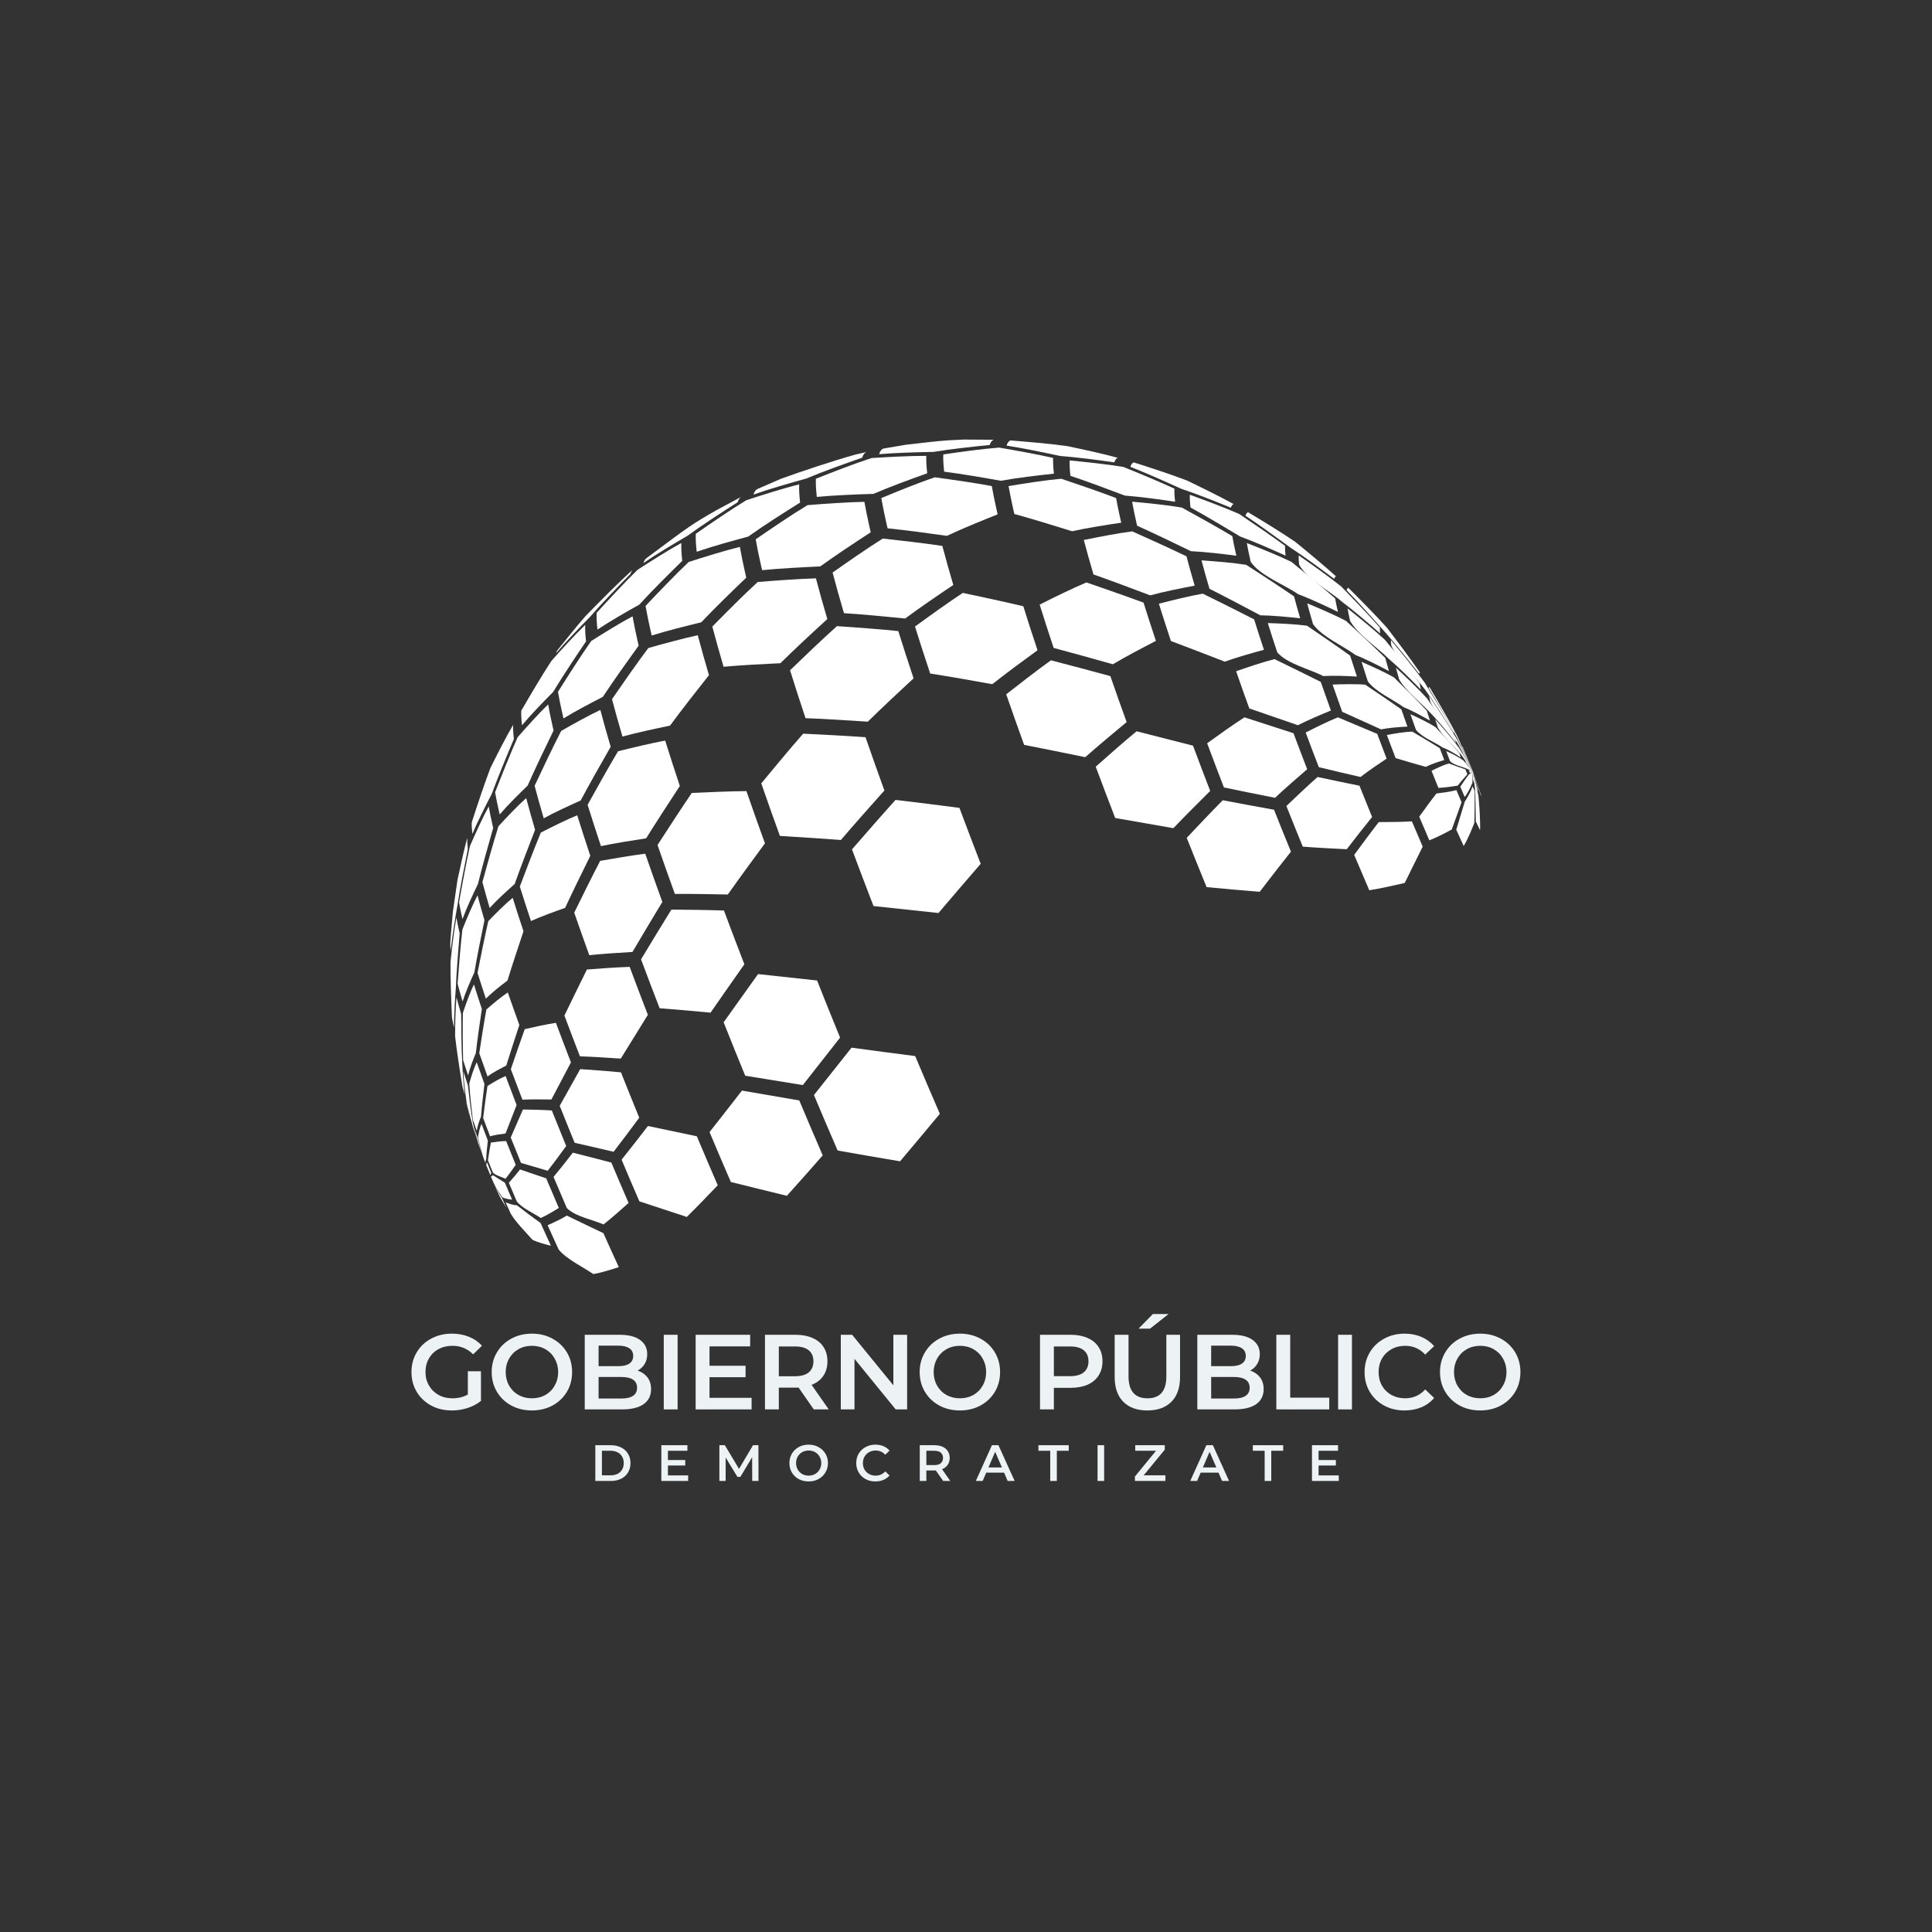 <?xml version="1.0" encoding="UTF-8" standalone="no"?><svg xmlns="http://www.w3.org/2000/svg" xmlns:xlink="http://www.w3.org/1999/xlink" fill="#000000" height="375" version="1" viewBox="0 0 375 375" width="375"><rect x="0" y="0" width="375" height="375" fill="#333333" stroke="none"/><defs><clipPath id="a"><path d="M 195 85.32 L 217 85.32 L 217 90 L 195 90 Z M 195 85.32"/></clipPath><clipPath id="b"><path d="M 170 85.32 L 193 85.32 L 193 89 L 170 89 Z M 170 85.32"/></clipPath><clipPath id="c"><path d="M 87.363 162 L 91 162 L 91 185 L 87.363 185 Z M 87.363 162"/></clipPath><clipPath id="d"><path d="M 87.363 178 L 90 178 L 90 200 L 87.363 200 Z M 87.363 178"/></clipPath><clipPath id="e"><path d="M 106 235 L 121 235 L 121 247.32 L 106 247.32 Z M 106 235"/></clipPath><clipPath id="f"><path d="M 285 149 L 287.613 149 L 287.613 162 L 285 162 Z M 285 149"/></clipPath><clipPath id="g"><path d="M 285 149 L 287.613 149 L 287.613 155 L 285 155 Z M 285 149"/></clipPath></defs><path d="M 146.246 96 C 146.422 95.434 146.68 95.074 147.02 94.914 L 151.582 92.93 C 155.863 91.387 161.633 89.469 166.016 88.238 L 168.172 87.742 C 167.809 87.883 167.531 88.246 167.352 88.836 C 164.066 89.973 159.695 91.535 156.492 92.887 C 153.395 93.742 149.273 94.918 146.246 96" fill="#ffffff"/><path d="M 124.887 109.289 C 125.016 108.867 125.195 108.566 125.422 108.379 L 125.5 108.32 C 134.121 101.891 134.285 101.766 139.133 98.988 L 143.918 96.418 C 143.59 96.582 143.344 96.938 143.176 97.484 C 140.207 99.371 136.27 101.922 133.434 104 C 130.828 105.52 127.367 107.578 124.887 109.289" fill="#ffffff"/><path d="M 283.801 144.844 L 283.891 144.902 L 285.887 149.711 L 283.801 144.844" fill="#ffffff"/><path d="M 277.309 133.543 C 277.34 133.438 277.391 133.371 277.457 133.348 C 279.152 136.211 281.391 140.051 282.914 143.008 L 285.887 149.711 L 282.797 143.168 C 281.199 140.254 279.043 136.379 277.309 133.543" fill="#ffffff"/><path d="M 261.375 114.547 C 261.453 114.305 261.566 114.152 261.715 114.094 C 264.023 116.387 267.078 119.469 269.25 121.891 C 271.203 124.453 273.789 127.887 275.617 130.543 C 275.539 130.574 275.48 130.648 275.441 130.773 C 273.484 128.273 270.848 124.953 268.734 122.582 C 266.566 120.137 263.652 116.891 261.375 114.547" fill="#ffffff"/><path d="M 241.742 100.098 C 241.855 99.734 242.023 99.508 242.25 99.422 C 245.031 101.09 248.73 103.344 251.41 105.172 C 253.82 107.137 257.02 109.785 259.324 111.875 C 259.164 111.938 259.039 112.098 258.961 112.355 C 256.477 110.496 253.141 108.035 250.539 106.34 C 247.93 104.426 244.438 101.891 241.742 100.098" fill="#ffffff"/><path d="M 219.406 90.609 C 219.551 90.145 219.766 89.855 220.055 89.746 C 223.176 90.738 227.332 92.09 230.391 93.27 C 233.133 94.586 236.777 96.367 239.438 97.84 C 239.207 97.93 239.027 98.164 238.91 98.543 C 236.027 97.367 232.172 95.828 229.215 94.848 C 226.297 93.523 222.391 91.777 219.406 90.609" fill="#ffffff"/><g clip-path="url(#a)"><path d="M 195.371 86.488 C 195.535 85.949 195.789 85.617 196.121 85.488 C 199.359 85.746 203.68 86.105 206.891 86.555 L 207.336 86.629 C 210.234 87.234 214.102 88.07 216.957 88.859 C 216.66 88.973 216.441 89.266 216.293 89.742 C 213.145 89.297 208.938 88.734 205.762 88.504 C 202.66 87.836 198.508 86.973 195.371 86.488" fill="#ffffff"/></g><g clip-path="url(#b)"><path d="M 170.633 88.156 C 170.816 87.57 171.09 87.211 171.449 87.07 L 175.711 86.34 C 178.191 86.078 181.492 85.633 183.98 85.469 L 187.031 85.32 L 192.867 85.355 C 192.531 85.484 192.273 85.82 192.105 86.371 C 188.824 86.695 184.441 87.168 181.188 87.715 C 178.02 87.773 173.793 87.883 170.633 88.156" fill="#ffffff"/></g><path d="M 107.926 126.793 C 108.008 126.539 108.105 126.328 108.223 126.168 C 109.871 124.16 112.008 121.43 113.738 119.488 C 116.418 116.734 120.031 113.098 122.875 110.516 C 122.664 110.699 122.496 110.992 122.375 111.391 C 119.965 113.84 116.781 117.133 114.527 119.723 C 112.492 121.793 109.801 124.582 107.926 126.793" fill="#ffffff"/><path d="M 283.703 145.168 C 283.695 145.098 283.691 145.035 283.695 144.988 L 285.887 149.711 L 283.703 145.168" fill="#ffffff"/><path d="M 270.039 125.277 C 269.992 124.863 269.977 124.52 269.988 124.242 C 272.004 126.672 274.672 129.941 276.531 132.496 C 278.266 135.32 280.555 139.102 282.156 142 C 282.152 142.082 282.156 142.184 282.168 142.301 C 280.559 139.727 278.387 136.305 276.602 133.848 C 274.672 131.246 271.289 128.262 270.039 125.277" fill="#ffffff"/><path d="M 252.16 109.598 C 252.078 108.875 252.051 108.273 252.07 107.793 C 254.594 109.551 257.945 111.926 260.348 113.852 C 262.629 116.199 265.652 119.355 267.828 121.805 C 267.816 122.109 267.836 122.488 267.887 122.945 C 265.719 121.051 262.805 118.543 260.5 116.82 C 258.027 114.617 253.742 112.504 252.16 109.598" fill="#ffffff"/><path d="M 231.07 98.496 C 230.957 97.512 230.918 96.691 230.945 96.035 C 233.84 97.082 237.695 98.516 240.516 99.758 C 243.219 101.574 246.812 104.016 249.43 105.949 C 249.406 106.461 249.438 107.09 249.523 107.852 C 246.922 106.668 243.43 105.121 240.742 104.148 C 237.867 102.414 234.016 100.117 231.07 98.496" fill="#ffffff"/><path d="M 207.77 92.359 C 207.633 91.164 207.586 90.168 207.617 89.371 C 210.754 89.676 214.934 90.113 218.043 90.633 C 221.039 91.844 225.023 93.488 227.953 94.848 C 227.926 95.527 227.969 96.375 228.082 97.391 C 225.168 96.953 221.27 96.406 218.332 96.195 C 215.18 94.996 210.969 93.418 207.77 92.359" fill="#ffffff"/><path d="M 183.262 91.551 C 183.109 90.211 183.051 89.098 183.09 88.199 C 186.332 87.727 190.66 87.129 193.93 86.879 C 197.086 87.418 201.289 88.172 204.41 88.891 C 204.375 89.707 204.426 90.719 204.566 91.938 C 201.465 92.27 197.328 92.754 194.262 93.316 C 190.969 92.727 186.578 91.965 183.262 91.551" fill="#ffffff"/><path d="M 158.543 96.449 C 158.383 95.039 158.324 93.867 158.359 92.926 C 161.574 91.645 165.879 89.969 169.176 88.906 C 172.355 88.707 176.605 88.473 179.797 88.48 C 179.758 89.383 179.816 90.512 179.969 91.863 C 176.809 92.988 172.609 94.527 169.535 95.859 C 166.23 95.961 161.828 96.133 158.543 96.449" fill="#ffffff"/><path d="M 135.23 107.094 C 135.07 105.699 135.012 104.539 135.055 103.605 C 137.949 101.586 141.84 98.918 144.863 97.09 C 147.914 96.09 152 94.789 155.121 94.016 C 155.078 94.961 155.137 96.137 155.297 97.547 C 152.234 99.461 148.164 102.047 145.227 104.152 C 142.207 104.961 138.184 106.07 135.23 107.094" fill="#ffffff"/><path d="M 115.969 122.199 C 115.82 120.902 115.77 119.824 115.805 118.957 C 118.129 116.406 121.258 113.02 123.734 110.613 C 126.246 108.98 129.617 106.832 132.246 105.398 C 132.211 106.324 132.266 107.477 132.422 108.863 C 129.871 111.363 126.488 114.719 124.082 117.359 C 121.605 118.742 118.324 120.621 115.969 122.199" fill="#ffffff"/><path d="M 101.316 140.773 C 101.188 139.645 101.145 138.707 101.176 137.953 C 102.875 135.016 105.172 131.109 107.039 128.27 C 108.945 126.125 111.52 123.285 113.59 121.293 C 113.555 122.145 113.605 123.211 113.75 124.488 C 111.777 127.402 109.172 131.309 107.352 134.32 C 105.484 136.199 103.016 138.738 101.316 140.773" fill="#ffffff"/><path d="M 91.684 161.859 C 91.582 160.961 91.547 160.215 91.57 159.617 C 92.598 156.434 93.992 152.195 95.188 149.074 C 96.449 146.527 98.16 143.145 99.602 140.695 C 99.57 141.43 99.617 142.348 99.742 143.445 C 98.398 146.621 96.637 150.867 95.445 154.102 C 94.25 156.395 92.688 159.477 91.684 161.859" fill="#ffffff"/><g clip-path="url(#c)"><path d="M 87.48 184.516 C 87.414 183.898 87.387 183.387 87.402 182.977 L 87.469 181.898 L 87.902 176.996 L 88.797 170.797 C 89.332 168.344 90.023 165.059 90.695 162.641 C 90.672 163.215 90.711 163.934 90.805 164.797 C 90.145 168.078 89.285 172.461 88.777 175.77 C 88.32 178.383 87.746 181.875 87.48 184.516" fill="#ffffff"/></g><path d="M 277.605 136.148 C 277.594 136.094 277.582 136.039 277.566 135.988 C 277.492 135.656 277.434 135.355 277.383 135.086 C 279.074 137.578 281.301 140.93 282.816 143.531 L 285.887 149.711 L 282.992 144.383 C 281.418 141.887 278.805 138.848 277.605 136.148" fill="#ffffff"/><path d="M 262.059 120.535 C 262.031 120.41 262.004 120.285 261.973 120.16 C 261.801 119.398 261.66 118.707 261.555 118.09 C 263.781 119.859 266.727 122.254 268.812 124.188 C 270.867 126.68 273.586 130.02 275.535 132.598 C 275.59 132.914 275.66 133.266 275.75 133.656 C 275.762 133.723 275.777 133.785 275.793 133.852 C 273.984 132.008 271.547 129.57 269.582 127.895 C 267.352 125.66 263.637 123.266 262.059 120.535" fill="#ffffff"/><path d="M 242.766 109.062 C 242.723 108.875 242.68 108.688 242.637 108.5 C 242.379 107.359 242.168 106.328 242.008 105.406 C 244.637 106.426 248.133 107.832 250.672 109.062 C 253.242 111.152 256.66 113.961 259.148 116.152 C 259.266 116.812 259.418 117.551 259.602 118.367 C 259.633 118.496 259.66 118.633 259.691 118.766 C 257.414 117.664 254.352 116.223 251.973 115.336 C 249.23 113.426 244.684 111.801 242.766 109.062" fill="#ffffff"/><path d="M 220.711 102.039 C 220.656 101.797 220.602 101.559 220.547 101.324 C 220.219 99.867 219.949 98.551 219.742 97.375 C 222.645 97.637 226.52 98.023 229.395 98.52 C 232.355 100.141 236.289 102.328 239.188 104.062 C 239.355 105.023 239.574 106.098 239.844 107.285 C 239.887 107.477 239.93 107.672 239.977 107.867 C 237.34 107.523 233.812 107.098 231.152 106.984 C 228.035 105.465 223.871 103.461 220.711 102.039" fill="#ffffff"/><path d="M 196.887 99.766 C 196.82 99.484 196.758 99.211 196.695 98.934 C 196.312 97.242 196.004 95.715 195.762 94.348 C 198.816 93.84 202.895 93.199 205.977 92.922 C 209.191 94 213.473 95.461 216.637 96.676 C 216.852 97.883 217.125 99.23 217.461 100.723 C 217.516 100.965 217.574 101.211 217.633 101.457 C 214.758 101.879 210.93 102.477 208.094 103.113 C 204.746 102.07 200.273 100.691 196.887 99.766" fill="#ffffff"/><path d="M 172.281 102.547 C 172.207 102.246 172.141 101.945 172.07 101.648 C 171.656 99.812 171.32 98.156 171.059 96.676 C 174.141 95.395 178.266 93.715 181.43 92.645 C 184.758 93.094 189.199 93.723 192.504 94.344 C 192.746 95.73 193.062 97.277 193.453 98.996 C 193.516 99.273 193.578 99.555 193.645 99.836 C 190.66 101.023 186.691 102.637 183.789 104.008 C 180.344 103.52 175.742 102.887 172.281 102.547" fill="#ffffff"/><path d="M 147.922 110.668 C 147.852 110.359 147.781 110.051 147.711 109.746 C 147.289 107.879 146.945 106.191 146.68 104.68 C 149.656 102.625 153.645 99.914 156.742 98.047 C 160.047 97.781 164.465 97.461 167.777 97.406 C 168.039 98.895 168.379 100.562 168.797 102.406 C 168.863 102.707 168.934 103.008 169.008 103.316 C 166.031 105.246 162.082 107.855 159.215 109.941 C 155.824 110.098 151.301 110.332 147.922 110.668" fill="#ffffff"/><path d="M 126.492 123.352 C 126.422 123.055 126.355 122.762 126.289 122.473 C 125.883 120.68 125.555 119.059 125.301 117.613 C 127.762 115.004 131.07 111.543 133.68 109.078 C 136.633 108.125 140.59 106.891 143.605 106.148 C 143.871 107.656 144.215 109.34 144.637 111.207 C 144.703 111.508 144.773 111.812 144.848 112.121 C 142.18 114.676 138.645 118.105 136.109 120.789 C 133.207 121.492 129.34 122.457 126.492 123.352" fill="#ffffff"/><path d="M 109.371 139.449 C 109.309 139.184 109.25 138.918 109.191 138.656 C 108.824 137.047 108.531 135.59 108.301 134.285 C 110.184 131.293 112.723 127.316 114.754 124.422 C 117.121 122.914 120.305 120.938 122.781 119.629 C 123.035 121.062 123.359 122.664 123.762 124.438 C 123.824 124.727 123.895 125.016 123.965 125.309 C 121.832 128.266 119.012 132.219 117.008 135.262 C 114.684 136.453 111.59 138.07 109.371 139.449" fill="#ffffff"/><path d="M 96.992 158.09 C 96.938 157.867 96.887 157.645 96.84 157.426 C 96.535 156.082 96.285 154.867 96.098 153.777 C 97.355 150.555 99.059 146.266 100.469 143.105 C 102.188 141.141 104.512 138.539 106.395 136.73 C 106.621 138.008 106.91 139.438 107.27 141.02 C 107.328 141.277 107.387 141.535 107.445 141.797 C 105.895 144.98 103.844 149.238 102.418 152.48 C 100.73 154.105 98.508 156.305 96.992 158.09" fill="#ffffff"/><path d="M 89.77 178.387 C 89.73 178.219 89.691 178.055 89.656 177.891 C 89.43 176.887 89.242 175.977 89.102 175.164 C 89.684 171.863 90.488 167.461 91.227 164.191 C 92.25 161.859 93.641 158.762 94.859 156.527 C 95.043 157.582 95.285 158.762 95.578 160.066 C 95.625 160.277 95.676 160.488 95.727 160.707 C 94.793 163.957 93.57 168.301 92.766 171.59 C 91.797 173.594 90.531 176.293 89.77 178.387" fill="#ffffff"/><g clip-path="url(#d)"><path d="M 88.129 199.461 C 88.105 199.363 88.082 199.262 88.059 199.164 C 87.922 198.559 87.812 198.012 87.727 197.523 C 87.582 194.293 87.422 189.977 87.445 186.738 C 87.719 184.137 88.113 180.668 88.586 178.098 C 88.723 178.867 88.895 179.73 89.113 180.688 C 89.148 180.84 89.184 180.996 89.223 181.156 C 88.949 184.328 88.609 188.559 88.48 191.738 C 88.305 194.051 88.105 197.141 88.129 199.461" fill="#ffffff"/></g><path d="M 283.977 146.332 C 283.934 146.191 283.895 146.055 283.863 145.926 L 285.887 149.711 L 283.977 146.332" fill="#ffffff"/><path d="M 271.59 131.906 C 271.348 131.09 271.129 130.316 270.938 129.59 C 272.801 131.312 275.254 133.648 276.953 135.527 C 278.633 137.906 280.863 141.094 282.43 143.547 C 282.484 143.758 282.547 143.98 282.617 144.215 C 281.23 142.465 279.355 140.141 277.797 138.539 C 275.961 136.523 272.969 134.254 271.59 131.906" fill="#ffffff"/><path d="M 254.863 121.152 C 254.441 119.73 254.066 118.383 253.73 117.113 C 256.027 118.062 259.078 119.363 261.273 120.523 C 263.582 122.652 266.648 125.5 268.879 127.707 C 269.094 128.508 269.332 129.363 269.598 130.262 C 267.695 129.254 265.133 127.934 263.125 127.148 C 260.664 125.328 256.648 123.641 254.863 121.152" fill="#ffffff"/><path d="M 234.758 114.281 C 234.184 112.34 233.668 110.496 233.211 108.766 C 235.82 108.945 239.305 109.219 241.887 109.633 C 244.691 111.441 248.426 113.871 251.176 115.762 C 251.527 117.098 251.926 118.516 252.367 120.012 C 250.051 119.758 246.957 119.453 244.629 119.43 C 241.68 117.863 237.742 115.785 234.758 114.281" fill="#ffffff"/><path d="M 212.242 111.496 C 211.547 109.145 210.922 106.906 210.367 104.809 C 213.176 104.234 216.934 103.5 219.777 103.141 C 222.949 104.562 227.168 106.469 230.297 107.984 C 230.766 109.77 231.297 111.668 231.887 113.672 C 229.281 114.164 225.812 114.859 223.254 115.559 C 219.961 114.312 215.562 112.664 212.242 111.496" fill="#ffffff"/><path d="M 163.812 119.016 C 162.996 116.238 162.258 113.602 161.605 111.129 C 164.488 109.098 168.355 106.41 171.344 104.535 C 174.82 104.914 179.453 105.441 182.91 105.965 C 183.539 108.34 184.246 110.871 185.035 113.539 C 182.195 115.445 178.426 118.016 175.688 120.055 C 172.129 119.695 167.383 119.234 163.812 119.016" fill="#ffffff"/><path d="M 140.445 129.414 C 139.637 126.664 138.906 124.059 138.262 121.613 C 140.855 118.973 144.34 115.473 147.066 112.969 C 150.453 112.691 154.973 112.355 158.371 112.258 C 159.023 114.738 159.762 117.379 160.582 120.16 C 157.812 122.688 154.137 126.082 151.477 128.73 C 148.164 128.887 143.746 129.113 140.445 129.414" fill="#ffffff"/><path d="M 120.82 142.961 C 120.066 140.406 119.387 137.98 118.789 135.707 C 120.859 132.699 123.645 128.699 125.84 125.781 C 128.699 124.973 132.527 123.926 135.438 123.297 C 136.078 125.727 136.805 128.316 137.609 131.047 C 135.305 133.957 132.246 137.852 130.051 140.844 C 127.27 141.418 123.562 142.215 120.82 142.961" fill="#ffffff"/><path d="M 105.535 158.832 C 104.883 156.609 104.289 154.5 103.77 152.52 C 105.273 149.305 107.301 145.027 108.926 141.871 C 111.172 140.586 114.188 138.898 116.527 137.801 C 117.121 140.043 117.789 142.434 118.531 144.953 C 116.75 148.059 114.387 152.215 112.707 155.379 C 110.523 156.348 107.625 157.676 105.535 158.832" fill="#ffffff"/><path d="M 95.043 176.234 C 94.523 174.465 94.051 172.789 93.637 171.211 C 94.527 167.949 95.738 163.602 96.754 160.371 C 98.309 158.68 100.418 156.441 102.133 154.91 C 102.645 156.84 103.219 158.898 103.859 161.066 C 102.637 164.211 101.02 168.41 99.895 171.59 C 98.387 172.926 96.391 174.734 95.043 176.234" fill="#ffffff"/><path d="M 89.789 194.395 C 89.43 193.18 89.109 192.027 88.824 190.945 C 89.055 187.785 89.383 183.566 89.75 180.422 C 90.555 178.398 91.668 175.711 92.684 173.789 C 93.082 175.305 93.535 176.918 94.035 178.617 C 93.41 181.645 92.59 185.684 92.074 188.734 C 91.312 190.398 90.336 192.648 89.789 194.395" fill="#ffffff"/><path d="M 90.223 212.535 C 90.051 211.949 89.898 211.398 89.762 210.879 C 89.277 207.969 88.66 204.078 88.336 201.145 C 88.348 198.879 88.391 195.852 88.605 193.598 C 88.875 194.609 89.176 195.688 89.512 196.82 C 89.523 199.59 89.559 203.285 89.711 206.055 C 89.793 208.004 89.945 210.605 90.223 212.535" fill="#ffffff"/><path d="M 90.996 215.992 L 90.551 214.336 L 90.34 213.492 C 90.457 213.934 90.586 214.402 90.734 214.898 L 91.547 217.902 C 91.379 217.328 91.152 216.566 90.996 215.992" fill="#ffffff"/><path d="M 279.102 141.258 C 278.914 140.684 278.734 140.133 278.57 139.605 C 280.027 141.23 281.941 143.438 283.223 145.207 L 285.887 149.711 L 283.648 146.527 C 282.316 144.922 280.164 143.055 279.102 141.258" fill="#ffffff"/><path d="M 265.5 132.262 C 265.062 130.949 264.656 129.684 264.273 128.465 C 266.203 129.301 268.77 130.453 270.59 131.504 C 272.516 133.406 275.078 135.953 276.93 137.926 C 277.125 138.551 277.336 139.199 277.559 139.875 C 276.07 139.02 274.055 137.906 272.457 137.277 C 270.383 135.754 267.039 134.324 265.5 132.262" fill="#ffffff"/><path d="M 247.918 126.621 C 247.262 124.656 246.648 122.758 246.082 120.938 C 248.367 121.008 251.418 121.141 253.684 121.449 C 256.211 123.168 259.578 125.473 262.062 127.258 C 262.469 128.555 262.906 129.914 263.375 131.316 C 261.418 131.207 258.797 131.102 256.844 131.227 C 254.172 129.832 249.887 128.898 247.918 126.621" fill="#ffffff"/><path d="M 227.277 124.422 C 226.445 121.918 225.664 119.5 224.938 117.18 C 227.477 116.523 230.875 115.676 233.457 115.23 C 236.457 116.707 240.453 118.684 243.426 120.219 C 244.016 122.109 244.652 124.086 245.332 126.125 C 243.027 126.746 239.961 127.617 237.719 128.426 C 234.594 127.211 230.422 125.598 227.277 124.422" fill="#ffffff"/><path d="M 204.512 125.762 C 203.547 122.855 202.637 120.047 201.797 117.352 C 204.488 116 208.098 114.223 210.871 113.047 C 214.207 114.195 218.652 115.746 221.961 116.973 C 222.703 119.352 223.508 121.828 224.359 124.395 C 221.824 125.703 218.457 127.477 216 128.934 C 212.562 127.961 207.969 126.676 204.512 125.762" fill="#ffffff"/><path d="M 180.547 130.73 C 179.496 127.578 178.512 124.531 177.602 121.609 C 180.352 119.605 184.039 116.949 186.883 115.082 C 190.414 115.828 195.117 116.836 198.625 117.676 C 199.48 120.41 200.398 123.262 201.383 126.211 C 198.719 128.148 195.184 130.75 192.605 132.801 C 188.992 132.148 184.172 131.297 180.547 130.73" fill="#ffffff"/><path d="M 156.352 139.395 C 155.281 136.18 154.277 133.074 153.348 130.098 C 156.043 127.492 159.652 124.031 162.453 121.531 C 166.027 121.773 170.793 122.117 174.359 122.492 C 175.277 125.43 176.27 128.496 177.324 131.668 C 174.629 134.16 171.055 137.5 168.441 140.078 C 164.816 139.836 159.98 139.527 156.352 139.395" fill="#ffffff"/><path d="M 116.645 164.234 C 115.719 161.461 114.855 158.781 114.055 156.215 C 115.789 153.078 118.125 148.902 119.961 145.82 C 122.691 145.141 126.344 144.262 129.109 143.746 C 129.992 146.57 130.941 149.516 131.957 152.562 C 129.969 155.594 127.328 159.641 125.414 162.719 C 122.773 163.121 119.254 163.68 116.645 164.234" fill="#ffffff"/><path d="M 103.059 178.773 C 102.289 176.461 101.566 174.223 100.895 172.078 C 102.082 168.926 103.684 164.727 104.969 161.609 C 107.059 160.535 109.863 159.137 112.039 158.242 C 112.824 160.762 113.672 163.391 114.578 166.109 C 113.086 169.129 111.105 173.164 109.688 176.219 C 107.676 176.926 105 177.891 103.059 178.773" fill="#ffffff"/><path d="M 94.301 193.836 C 93.727 192.105 93.188 190.438 92.688 188.836 C 93.277 185.816 94.086 181.793 94.777 178.793 C 96.141 177.379 97.992 175.516 99.512 174.266 C 100.16 176.344 100.859 178.512 101.609 180.754 C 100.652 183.617 99.383 187.438 98.5 190.324 C 97.191 191.316 95.457 192.672 94.301 193.836" fill="#ffffff"/><path d="M 90.855 208.758 C 90.512 207.719 90.184 206.711 89.887 205.75 C 89.824 203.008 89.773 199.352 89.844 196.609 C 90.414 194.926 91.203 192.68 91.992 191.086 C 92.469 192.609 92.98 194.195 93.527 195.836 C 93.148 198.402 92.645 201.824 92.359 204.402 C 91.828 205.68 91.16 207.41 90.855 208.758" fill="#ffffff"/><path d="M 92.605 221.25 C 92.398 220.625 92.129 219.789 91.926 219.16 L 91.766 218.633 L 90.617 214.285 C 90.348 212.398 90.008 209.875 89.945 207.969 C 90.219 208.84 90.512 209.75 90.824 210.691 C 91.059 212.84 91.383 215.703 91.762 217.828 C 92.008 218.855 92.273 220.246 92.605 221.25" fill="#ffffff"/><path d="M 284.547 148.051 C 284.48 147.867 284.418 147.691 284.359 147.516 L 285.887 149.711 L 284.547 148.051" fill="#ffffff"/><path d="M 274.836 141.66 C 274.461 140.629 274.105 139.617 273.762 138.629 C 275.262 139.305 277.258 140.254 278.641 141.152 C 280.047 142.633 281.914 144.609 283.246 146.16 C 283.344 146.445 283.449 146.734 283.555 147.035 C 282.547 146.375 281.164 145.516 280.035 145.094 C 278.484 144.051 276.004 143.121 274.836 141.66" fill="#ffffff"/><path d="M 260.523 138.16 C 259.871 136.359 259.246 134.594 258.652 132.875 C 260.551 132.801 263.09 132.734 264.984 132.895 C 267.098 134.316 269.914 136.219 271.996 137.684 C 272.371 138.773 272.77 139.891 273.18 141.031 C 271.637 141.109 269.574 141.266 268.059 141.57 C 265.801 140.543 262.789 139.176 260.523 138.16" fill="#ffffff"/><path d="M 242.488 137.508 C 241.598 135.047 240.742 132.637 239.93 130.289 C 242.145 129.516 245.105 128.508 247.379 127.934 C 250.074 129.246 253.672 131 256.352 132.352 C 256.98 134.156 257.637 136.016 258.324 137.91 C 256.379 138.707 253.797 139.801 251.926 140.762 C 249.098 139.781 245.324 138.48 242.488 137.508" fill="#ffffff"/><path d="M 198.781 144.578 C 197.57 141.234 196.41 137.957 195.305 134.766 C 197.879 132.75 201.324 130.07 203.984 128.168 C 207.449 129.07 212.066 130.281 215.52 131.234 C 216.523 134.133 217.578 137.113 218.68 140.156 C 216.246 142.168 213.008 144.871 210.648 146.969 C 207.09 146.242 202.348 145.273 198.781 144.578" fill="#ffffff"/><path d="M 151.379 162.254 C 150.121 158.777 148.91 155.367 147.762 152.051 C 150.168 149.129 153.398 145.246 155.898 142.406 C 159.527 142.578 164.371 142.824 167.996 143.098 C 169.16 146.457 170.383 149.91 171.66 153.438 C 169.102 156.297 165.703 160.121 163.215 163.039 C 159.664 162.785 154.934 162.453 151.379 162.254" fill="#ffffff"/><path d="M 130.992 173.516 C 129.82 170.277 128.695 167.105 127.625 164.02 C 129.594 160.969 132.234 156.906 134.277 153.906 C 137.457 153.758 141.695 153.586 144.879 153.551 C 146.023 156.848 147.223 160.238 148.477 163.695 C 146.293 166.656 143.391 170.617 141.266 173.621 C 138.184 173.559 134.074 173.484 130.992 173.516" fill="#ffffff"/><path d="M 114.383 185.402 C 113.363 182.586 112.387 179.828 111.457 177.145 C 112.941 174.117 114.938 170.086 116.492 167.094 C 119.109 166.629 122.602 166.035 125.242 165.707 C 126.297 168.75 127.402 171.875 128.559 175.066 C 126.805 177.973 124.473 181.844 122.762 184.773 C 120.246 184.922 116.887 185.133 114.383 185.402" fill="#ffffff"/><path d="M 94.629 208.934 C 94.074 207.395 93.535 205.883 93.027 204.418 C 93.41 201.867 93.938 198.477 94.406 195.945 C 95.605 194.891 97.234 193.512 98.566 192.637 C 99.277 194.691 100.027 196.801 100.805 198.953 C 100.027 201.312 98.996 204.457 98.266 206.828 C 97.141 207.398 95.641 208.18 94.629 208.934" fill="#ffffff"/><path d="M 92.547 219.512 C 92.277 218.773 92.023 218.047 91.777 217.344 C 91.523 215.238 91.211 212.426 91.086 210.312 C 91.441 209.047 91.953 207.359 92.535 206.184 C 93.012 207.559 93.512 208.969 94.031 210.406 C 93.805 212.301 93.508 214.832 93.363 216.738 C 93.035 217.543 92.641 218.648 92.547 219.512" fill="#ffffff"/><path d="M 93.348 223.391 C 93.172 222.895 92.941 222.23 92.77 221.734 L 92.051 218.973 C 92.258 219.57 92.477 220.188 92.703 220.812 C 92.961 221.777 93.238 223.082 93.578 224.02 L 93.348 223.391" fill="#ffffff"/><path d="M 281.449 147.738 C 281.195 147.082 280.945 146.43 280.707 145.785 C 281.746 146.25 283.125 146.922 284.035 147.609 L 285.887 149.711 L 284.629 149.172 C 283.672 148.746 282.168 148.5 281.449 147.738" fill="#ffffff"/><path d="M 270.887 147.148 C 270.301 145.633 269.734 144.133 269.184 142.66 C 270.656 142.387 272.633 142.047 274.133 142.008 C 275.73 142.961 277.867 144.234 279.453 145.215 C 279.734 145.973 280.027 146.742 280.328 147.52 C 279.227 147.848 277.762 148.336 276.727 148.844 C 274.973 148.348 272.633 147.68 270.887 147.148" fill="#ffffff"/><path d="M 255.984 148.906 C 255.105 146.641 254.254 144.395 253.43 142.184 C 255.277 141.246 257.754 140.008 259.68 139.234 C 261.969 140.199 265.023 141.48 267.316 142.445 C 267.906 144.023 268.516 145.629 269.141 147.25 C 267.59 148.273 265.539 149.672 264.074 150.812 C 261.645 150.258 258.406 149.504 255.984 148.906" fill="#ffffff"/><path d="M 237.562 152.844 C 236.445 149.949 235.359 147.09 234.309 144.27 C 236.449 142.719 239.32 140.664 241.547 139.234 C 244.402 140.156 248.211 141.391 251.066 142.316 C 251.926 144.617 252.809 146.953 253.723 149.309 C 251.824 150.941 249.305 153.137 247.48 154.855 C 244.504 154.262 240.535 153.465 237.562 152.844" fill="#ffffff"/><path d="M 216.457 158.77 C 215.16 155.41 213.898 152.086 212.68 148.816 C 215.031 146.723 218.18 143.945 220.609 141.941 C 223.898 142.777 228.281 143.891 231.562 144.734 C 232.641 147.621 233.754 150.555 234.898 153.516 C 232.73 155.664 229.855 158.543 227.754 160.75 C 224.363 160.16 219.844 159.371 216.457 158.77" fill="#ffffff"/><path d="M 169.547 175.863 C 168.117 172.156 166.719 168.48 165.371 164.863 C 167.887 161.965 171.25 158.109 173.82 155.262 C 177.543 155.703 182.512 156.305 186.227 156.809 C 187.559 160.375 188.934 164.004 190.352 167.664 C 187.883 170.52 184.598 174.332 182.156 177.215 C 178.375 176.801 173.332 176.254 169.547 175.863" fill="#ffffff"/><path d="M 128.031 195.699 C 126.793 192.496 125.59 189.328 124.426 186.207 C 126.18 183.305 128.523 179.434 130.316 176.551 C 133.379 176.574 137.457 176.625 140.516 176.73 C 141.797 180.164 143.121 183.648 144.48 187.168 C 142.504 189.98 139.871 193.73 137.914 196.555 C 134.949 196.277 130.996 195.914 128.031 195.699" fill="#ffffff"/><path d="M 112.562 205.031 C 111.531 202.363 110.523 199.715 109.555 197.113 C 110.855 194.426 112.594 190.848 113.922 188.18 C 116.406 187.984 119.723 187.75 122.215 187.668 C 123.355 190.727 124.535 193.836 125.75 196.977 C 124.172 199.523 122.066 202.922 120.492 205.473 C 118.113 205.312 114.941 205.109 112.562 205.031" fill="#ffffff"/><path d="M 101.402 213.449 C 100.629 211.457 99.879 209.48 99.152 207.535 C 99.945 205.199 101.012 202.086 101.848 199.762 C 103.652 199.34 106.07 198.809 107.902 198.535 C 108.844 201.059 109.82 203.621 110.82 206.211 C 109.684 208.371 108.168 211.25 107.027 213.41 C 105.34 213.387 103.09 213.363 101.402 213.449" fill="#ffffff"/><path d="M 95.125 220.559 C 94.664 219.359 94.211 218.172 93.777 217 C 94.004 215.133 94.324 212.641 94.621 210.785 C 95.641 210.141 97.027 209.32 98.137 208.855 C 98.828 210.703 99.543 212.582 100.273 214.48 C 99.625 216.137 98.766 218.348 98.125 220.012 C 97.219 220.129 96 220.285 95.125 220.559" fill="#ffffff"/><path d="M 94.234 225.766 L 93.953 225.027 L 93.711 224.379 C 93.41 223.293 92.988 221.84 92.789 220.727 C 92.91 219.941 93.105 218.867 93.469 218.16 C 93.863 219.219 94.273 220.297 94.691 221.383 C 94.574 222.441 94.418 223.859 94.379 224.922 C 94.293 225.164 94.168 225.516 94.234 225.766" fill="#ffffff"/><path d="M 285.316 150.031 C 285.234 149.836 285.156 149.641 285.078 149.449 L 285.887 149.711 L 285.316 150.031" fill="#ffffff"/><path d="M 279.195 152.93 C 278.742 151.82 278.297 150.715 277.859 149.617 C 278.836 149.129 280.156 148.48 281.211 148.184 C 282.172 148.535 283.457 149.008 284.43 149.332 C 284.555 149.648 284.684 149.969 284.816 150.289 C 284.227 150.926 283.469 151.797 282.949 152.488 C 281.828 152.672 280.328 152.879 279.195 152.93" fill="#ffffff"/><path d="M 252.867 164.332 C 251.789 161.699 250.727 159.066 249.688 156.449 C 251.48 154.73 253.879 152.449 255.746 150.812 C 258.18 151.336 261.426 152.031 263.871 152.504 C 264.672 154.523 265.492 156.555 266.324 158.582 C 264.828 160.441 262.844 162.934 261.402 164.836 C 258.84 164.715 255.426 164.535 252.867 164.332" fill="#ffffff"/><path d="M 234.203 172.188 C 232.891 168.992 231.605 165.801 230.344 162.625 C 232.422 160.418 235.199 157.477 237.34 155.328 C 240.324 155.895 244.301 156.641 247.289 157.172 C 248.359 159.875 249.457 162.59 250.57 165.305 C 248.734 167.633 246.297 170.738 244.508 173.094 C 241.414 172.844 237.289 172.5 234.203 172.188" fill="#ffffff"/><path d="M 144.645 208.797 C 143.223 205.336 141.824 201.871 140.457 198.426 C 142.457 195.613 145.125 191.867 147.137 189.07 C 150.574 189.434 155.156 189.926 158.594 190.312 C 160.051 193.996 161.547 197.695 163.062 201.398 C 160.895 204.164 158.004 207.855 155.828 210.613 C 152.473 210.07 148 209.344 144.645 208.797" fill="#ffffff"/><path d="M 111.539 221.816 C 110.555 219.418 109.586 217.02 108.641 214.633 C 109.836 212.5 111.43 209.652 112.617 207.516 C 114.992 207.676 118.156 207.906 120.527 208.141 C 121.688 211.066 122.871 214.004 124.078 216.945 C 122.598 218.941 120.617 221.602 119.094 223.562 C 116.828 223.031 113.809 222.316 111.539 221.816" fill="#ffffff"/><path d="M 101.125 225.723 C 100.449 224.074 99.785 222.43 99.133 220.789 C 99.848 219.16 100.793 216.984 101.504 215.355 C 103.188 215.375 105.43 215.426 107.109 215.539 C 108.02 217.832 108.949 220.137 109.895 222.441 C 108.836 223.898 107.418 225.836 106.301 227.25 C 104.754 226.781 102.688 226.16 101.125 225.723" fill="#ffffff"/><path d="M 95.664 227.57 C 95.34 226.777 95.02 225.988 94.707 225.199 C 94.859 224.168 95.078 222.797 95.277 221.777 C 96.16 221.637 97.348 221.492 98.242 221.48 C 98.848 223.012 99.473 224.551 100.102 226.094 C 99.523 226.918 98.754 228.02 98.113 228.801 C 97.379 228.434 96.223 228.172 95.664 227.57" fill="#ffffff"/><path d="M 95.125 227.977 C 94.727 227.012 94.727 227.012 94.535 226.527 L 94.375 226.125 C 94.406 225.988 94.441 225.809 94.473 225.672 L 94.535 225.637 C 94.801 226.305 95.07 226.977 95.344 227.645 C 95.293 227.773 95.285 228.004 95.16 228.074 L 95.125 227.977" fill="#ffffff"/><path d="M 284.297 154.691 C 284.012 154.031 283.727 153.363 283.445 152.695 C 283.926 151.98 284.559 151.02 285.105 150.355 L 285.887 149.711 L 285.785 151.949 C 285.422 152.812 284.891 153.965 284.297 154.691" fill="#ffffff"/><path d="M 277.43 163.105 C 276.77 161.586 276.117 160.055 275.473 158.52 C 276.453 157.152 277.77 155.336 278.812 154.016 C 279.98 153.871 281.547 153.668 282.684 153.363 C 283.016 154.148 283.352 154.938 283.688 155.715 C 283.117 157.301 282.363 159.41 281.793 160.996 C 280.52 161.695 278.789 162.586 277.43 163.105" fill="#ffffff"/><path d="M 265.777 172.797 C 264.793 170.527 263.816 168.234 262.848 165.934 C 264.258 164.012 266.145 161.453 267.605 159.57 C 269.539 159.566 272.121 159.547 274.047 159.422 C 274.738 161.066 275.438 162.703 276.145 164.328 C 275.09 166.441 273.688 169.266 272.652 171.387 C 270.602 171.863 267.859 172.469 265.777 172.797" fill="#ffffff"/><path d="M 162.582 223.312 C 161.035 219.75 159.504 216.156 157.988 212.547 C 160.18 209.789 163.102 206.113 165.285 203.352 C 168.988 203.852 173.93 204.512 177.637 204.98 C 179.215 208.738 180.812 212.48 182.422 216.188 C 180.113 218.961 177.035 222.656 174.703 225.41 C 171.066 224.797 166.215 223.973 162.582 223.312" fill="#ffffff"/><path d="M 141.855 229.422 C 140.465 226.215 139.086 222.98 137.723 219.734 C 139.617 217.324 142.141 214.113 144.012 211.684 C 147.352 212.258 151.801 213.027 155.141 213.598 C 156.641 217.172 158.156 220.727 159.688 224.254 C 157.617 226.621 154.848 229.773 152.73 232.102 C 149.469 231.305 145.113 230.242 141.855 229.422" fill="#ffffff"/><path d="M 124.102 233.18 C 122.941 230.504 121.789 227.805 120.652 225.094 C 122.199 223.145 124.258 220.535 125.766 218.555 C 128.613 219.148 132.414 219.945 135.258 220.555 C 136.594 223.738 137.949 226.914 139.312 230.059 C 137.531 231.922 135.148 234.406 133.305 236.207 C 130.539 235.305 126.859 234.098 124.102 233.18" fill="#ffffff"/><path d="M 110.02 234.477 C 109.152 232.477 108.293 230.461 107.441 228.438 C 108.59 227.043 110.102 225.172 111.191 223.734 C 113.434 224.301 116.426 225.062 118.66 225.656 C 119.766 228.281 120.883 230.902 122.008 233.492 C 120.574 234.777 118.652 236.48 117.141 237.664 C 115 236.715 111.66 236.145 110.02 234.477" fill="#ffffff"/><path d="M 100.316 233.211 C 99.793 232.008 99.273 230.793 98.766 229.574 C 99.441 228.82 100.324 227.797 100.938 226.988 C 102.465 227.5 104.496 228.188 106.016 228.719 C 106.824 230.641 107.641 232.559 108.465 234.457 C 107.445 235.094 106.066 235.934 104.961 236.41 C 103.559 235.461 101.375 234.527 100.316 233.211" fill="#ffffff"/><path d="M 95.855 229.699 L 95.75 229.461 C 95.613 229.137 95.43 228.711 95.293 228.387 C 95.422 228.332 95.578 228.211 95.66 228.094 C 96.352 228.543 97.277 229.129 97.988 229.551 C 98.449 230.652 98.918 231.754 99.395 232.844 C 98.805 232.789 97.996 232.672 97.484 232.375 C 96.977 231.582 96.246 230.555 95.855 229.699" fill="#ffffff"/><path d="M 286.176 152.012 C 286.094 151.832 286.008 151.645 285.922 151.457 L 285.887 149.711 L 286.176 152.012" fill="#ffffff"/><path d="M 284.098 164.203 C 283.617 163.168 283.141 162.113 282.66 161.043 C 283.156 159.422 283.812 157.266 284.297 155.641 C 284.832 154.785 285.52 153.602 285.816 152.633 C 285.953 152.941 286.094 153.246 286.23 153.547 C 286.238 155.406 286.23 157.891 286.16 159.75 C 285.625 161.121 284.867 162.949 284.098 164.203" fill="#ffffff"/><g clip-path="url(#e)"><path d="M 108.43 242.527 C 107.719 240.984 107.004 239.41 106.293 237.816 C 107.438 237.316 108.953 236.605 110.02 235.949 C 112.148 236.98 114.984 238.352 117.121 239.359 C 118.117 241.59 119.113 243.793 120.109 245.949 C 118.648 246.426 116.684 247.035 115.168 247.301 C 113.133 245.887 109.996 244.445 108.43 242.527" fill="#ffffff"/></g><path d="M 99.168 235.633 C 98.828 234.895 98.484 234.137 98.145 233.371 C 98.766 233.629 99.637 233.93 100.309 233.938 C 101.68 234.992 103.52 236.387 104.93 237.391 C 105.594 238.883 106.262 240.352 106.926 241.793 C 105.828 241.531 104.359 241.137 103.348 240.641 C 102.062 239.164 100.18 237.309 99.168 235.633" fill="#ffffff"/><path d="M 96.457 231.055 C 96.328 230.766 96.152 230.379 96.023 230.086 C 96.445 230.832 96.965 231.855 97.449 232.566 C 97.738 233.215 98.027 233.855 98.316 234.484 L 97.027 232.293 C 96.855 231.922 96.625 231.426 96.457 231.055" fill="#ffffff"/><g clip-path="url(#f)"><path d="M 287.281 161.145 C 287.016 160.605 286.738 160.035 286.449 159.434 L 286.445 159.418 C 286.43 157.516 286.406 154.98 286.297 153.082 L 285.887 149.711 L 286.965 154.453 C 287.141 156.457 287.348 159.137 287.281 161.145" fill="#ffffff"/></g><path d="M 286.98 153.633 C 286.914 153.512 286.844 153.379 286.77 153.234 L 285.887 149.711 L 286.98 153.633" fill="#ffffff"/><g clip-path="url(#g)"><path d="M 287.547 154.527 C 287.504 154.477 287.461 154.418 287.41 154.348 L 285.887 149.711 L 287.547 154.527" fill="#ffffff"/></g><g fill="#edf2f4"><g><g><path d="M 11.844 -7.406 L 14.391 -7.406 L 14.391 -1.641 C 13.641 -1.047 12.77 -0.586 11.781 -0.266 C 10.789 0.047 9.77 0.203 8.719 0.203 C 7.238 0.203 5.906 -0.113 4.719 -0.75 C 3.531 -1.395 2.598 -2.281 1.922 -3.406 C 1.242 -4.539 0.906 -5.82 0.906 -7.25 C 0.906 -8.664 1.242 -9.941 1.922 -11.078 C 2.598 -12.211 3.531 -13.098 4.719 -13.734 C 5.914 -14.379 7.258 -14.703 8.75 -14.703 C 9.969 -14.703 11.07 -14.5 12.062 -14.094 C 13.062 -13.695 13.898 -13.113 14.578 -12.344 L 12.875 -10.688 C 11.77 -11.789 10.438 -12.344 8.875 -12.344 C 7.852 -12.344 6.945 -12.129 6.156 -11.703 C 5.363 -11.273 4.742 -10.672 4.297 -9.891 C 3.848 -9.117 3.625 -8.238 3.625 -7.25 C 3.625 -6.281 3.848 -5.41 4.297 -4.641 C 4.742 -3.867 5.363 -3.258 6.156 -2.812 C 6.945 -2.375 7.848 -2.156 8.859 -2.156 C 9.992 -2.156 10.988 -2.398 11.844 -2.891 Z M 11.844 -7.406" transform="translate(78.962 273.564)"/></g></g></g><g fill="#edf2f4"><g><g><path d="M 8.719 0.203 C 7.238 0.203 5.906 -0.113 4.719 -0.75 C 3.531 -1.395 2.598 -2.285 1.922 -3.422 C 1.242 -4.566 0.906 -5.844 0.906 -7.25 C 0.906 -8.656 1.242 -9.926 1.922 -11.062 C 2.598 -12.207 3.531 -13.098 4.719 -13.734 C 5.906 -14.379 7.238 -14.703 8.719 -14.703 C 10.195 -14.703 11.523 -14.379 12.703 -13.734 C 13.891 -13.098 14.82 -12.211 15.5 -11.078 C 16.176 -9.941 16.516 -8.664 16.516 -7.25 C 16.516 -5.82 16.176 -4.539 15.5 -3.406 C 14.82 -2.281 13.891 -1.395 12.703 -0.75 C 11.523 -0.113 10.195 0.203 8.719 0.203 Z M 8.719 -2.156 C 9.688 -2.156 10.555 -2.367 11.328 -2.797 C 12.098 -3.234 12.703 -3.844 13.141 -4.625 C 13.586 -5.406 13.812 -6.281 13.812 -7.25 C 13.812 -8.207 13.586 -9.078 13.141 -9.859 C 12.703 -10.641 12.098 -11.25 11.328 -11.688 C 10.555 -12.125 9.688 -12.344 8.719 -12.344 C 7.75 -12.344 6.879 -12.125 6.109 -11.688 C 5.336 -11.25 4.727 -10.641 4.281 -9.859 C 3.844 -9.078 3.625 -8.207 3.625 -7.25 C 3.625 -6.281 3.844 -5.406 4.281 -4.625 C 4.727 -3.844 5.336 -3.234 6.109 -2.797 C 6.879 -2.367 7.75 -2.156 8.719 -2.156 Z M 8.719 -2.156" transform="translate(94.529 273.564)"/></g></g></g><g fill="#edf2f4"><g><g><path d="M 12.219 -7.531 C 13.02 -7.27 13.656 -6.832 14.125 -6.219 C 14.594 -5.602 14.828 -4.844 14.828 -3.938 C 14.828 -2.676 14.344 -1.703 13.375 -1.016 C 12.406 -0.336 11 0 9.156 0 L 1.953 0 L 1.953 -14.484 L 8.734 -14.484 C 10.441 -14.484 11.758 -14.148 12.688 -13.484 C 13.613 -12.816 14.078 -11.895 14.078 -10.719 C 14.078 -10 13.91 -9.363 13.578 -8.812 C 13.242 -8.258 12.789 -7.832 12.219 -7.531 Z M 4.641 -12.375 L 4.641 -8.391 L 8.453 -8.391 C 9.391 -8.391 10.109 -8.555 10.609 -8.891 C 11.109 -9.234 11.359 -9.727 11.359 -10.375 C 11.359 -11.031 11.109 -11.523 10.609 -11.859 C 10.109 -12.203 9.391 -12.375 8.453 -12.375 Z M 8.984 -2.109 C 11.066 -2.109 12.109 -2.805 12.109 -4.203 C 12.109 -5.598 11.066 -6.297 8.984 -6.297 L 4.641 -6.297 L 4.641 -2.109 Z M 8.984 -2.109" transform="translate(111.545 273.564)"/></g></g></g><g fill="#edf2f4"><g><g><path d="M 1.953 -14.484 L 4.641 -14.484 L 4.641 0 L 1.953 0 Z M 1.953 -14.484" transform="translate(126.884 273.564)"/></g></g></g><g fill="#edf2f4"><g><g><path d="M 12.812 -2.25 L 12.812 0 L 1.953 0 L 1.953 -14.484 L 12.531 -14.484 L 12.531 -12.234 L 4.641 -12.234 L 4.641 -8.469 L 11.641 -8.469 L 11.641 -6.25 L 4.641 -6.25 L 4.641 -2.25 Z M 12.812 -2.25" transform="translate(133.073 273.564)"/></g></g></g><g fill="#edf2f4"><g><g><path d="M 11.422 0 L 8.469 -4.25 C 8.344 -4.227 8.156 -4.219 7.906 -4.219 L 4.641 -4.219 L 4.641 0 L 1.953 0 L 1.953 -14.484 L 7.906 -14.484 C 9.164 -14.484 10.258 -14.273 11.188 -13.859 C 12.125 -13.453 12.836 -12.863 13.328 -12.094 C 13.828 -11.32 14.078 -10.406 14.078 -9.344 C 14.078 -8.25 13.812 -7.305 13.281 -6.516 C 12.75 -5.734 11.988 -5.148 11 -4.766 L 14.328 0 Z M 11.359 -9.344 C 11.359 -10.258 11.055 -10.969 10.453 -11.469 C 9.848 -11.969 8.957 -12.219 7.781 -12.219 L 4.641 -12.219 L 4.641 -6.438 L 7.781 -6.438 C 8.957 -6.438 9.848 -6.688 10.453 -7.188 C 11.055 -7.695 11.359 -8.414 11.359 -9.344 Z M 11.359 -9.344" transform="translate(146.528 273.564)"/></g></g></g><g fill="#edf2f4"><g><g><path d="M 14.828 -14.484 L 14.828 0 L 12.609 0 L 4.609 -9.812 L 4.609 0 L 1.953 0 L 1.953 -14.484 L 4.156 -14.484 L 12.156 -4.672 L 12.156 -14.484 Z M 14.828 -14.484" transform="translate(161.246 273.564)"/></g></g></g><g fill="#edf2f4"><g><g><path d="M 8.719 0.203 C 7.238 0.203 5.906 -0.113 4.719 -0.75 C 3.531 -1.395 2.598 -2.285 1.922 -3.422 C 1.242 -4.566 0.906 -5.844 0.906 -7.25 C 0.906 -8.656 1.242 -9.926 1.922 -11.062 C 2.598 -12.207 3.531 -13.098 4.719 -13.734 C 5.906 -14.379 7.238 -14.703 8.719 -14.703 C 10.195 -14.703 11.523 -14.379 12.703 -13.734 C 13.891 -13.098 14.82 -12.211 15.5 -11.078 C 16.176 -9.941 16.516 -8.664 16.516 -7.25 C 16.516 -5.82 16.176 -4.539 15.5 -3.406 C 14.82 -2.281 13.891 -1.395 12.703 -0.75 C 11.523 -0.113 10.195 0.203 8.719 0.203 Z M 8.719 -2.156 C 9.688 -2.156 10.555 -2.367 11.328 -2.797 C 12.098 -3.234 12.703 -3.844 13.141 -4.625 C 13.586 -5.406 13.812 -6.281 13.812 -7.25 C 13.812 -8.207 13.586 -9.078 13.141 -9.859 C 12.703 -10.641 12.098 -11.25 11.328 -11.688 C 10.555 -12.125 9.688 -12.344 8.719 -12.344 C 7.75 -12.344 6.879 -12.125 6.109 -11.688 C 5.336 -11.25 4.727 -10.641 4.281 -9.859 C 3.844 -9.078 3.625 -8.207 3.625 -7.25 C 3.625 -6.281 3.844 -5.406 4.281 -4.625 C 4.727 -3.844 5.336 -3.234 6.109 -2.797 C 6.879 -2.367 7.75 -2.156 8.719 -2.156 Z M 8.719 -2.156" transform="translate(177.6 273.564)"/></g></g></g><g fill="#edf2f4"><g><g><path d="M 7.906 -14.484 C 9.164 -14.484 10.258 -14.273 11.188 -13.859 C 12.125 -13.453 12.836 -12.863 13.328 -12.094 C 13.828 -11.32 14.078 -10.406 14.078 -9.344 C 14.078 -8.289 13.828 -7.375 13.328 -6.594 C 12.836 -5.812 12.125 -5.211 11.188 -4.797 C 10.258 -4.391 9.164 -4.188 7.906 -4.188 L 4.641 -4.188 L 4.641 0 L 1.953 0 L 1.953 -14.484 Z M 7.781 -6.453 C 8.957 -6.453 9.848 -6.703 10.453 -7.203 C 11.055 -7.703 11.359 -8.414 11.359 -9.344 C 11.359 -10.258 11.055 -10.969 10.453 -11.469 C 9.848 -11.969 8.957 -12.219 7.781 -12.219 L 4.641 -12.219 L 4.641 -6.453 Z M 7.781 -6.453" transform="translate(199.914 273.564)"/></g></g></g><g fill="#edf2f4"><g><g><path d="M 8.172 0.203 C 6.172 0.203 4.613 -0.359 3.5 -1.484 C 2.383 -2.609 1.828 -4.219 1.828 -6.312 L 1.828 -14.484 L 4.516 -14.484 L 4.516 -6.422 C 4.516 -3.578 5.742 -2.156 8.203 -2.156 C 10.641 -2.156 11.859 -3.578 11.859 -6.422 L 11.859 -14.484 L 14.516 -14.484 L 14.516 -6.312 C 14.516 -4.219 13.957 -2.609 12.844 -1.484 C 11.727 -0.359 10.172 0.203 8.172 0.203 Z M 9.25 -18.516 L 12.297 -18.516 L 8.688 -15.672 L 6.453 -15.672 Z M 9.25 -18.516" transform="translate(214.529 273.564)"/></g></g></g><g fill="#edf2f4"><g><g><path d="M 12.219 -7.531 C 13.02 -7.27 13.656 -6.832 14.125 -6.219 C 14.594 -5.602 14.828 -4.844 14.828 -3.938 C 14.828 -2.676 14.344 -1.703 13.375 -1.016 C 12.406 -0.336 11 0 9.156 0 L 1.953 0 L 1.953 -14.484 L 8.734 -14.484 C 10.441 -14.484 11.758 -14.148 12.688 -13.484 C 13.613 -12.816 14.078 -11.895 14.078 -10.719 C 14.078 -10 13.91 -9.363 13.578 -8.812 C 13.242 -8.258 12.789 -7.832 12.219 -7.531 Z M 4.641 -12.375 L 4.641 -8.391 L 8.453 -8.391 C 9.391 -8.391 10.109 -8.555 10.609 -8.891 C 11.109 -9.234 11.359 -9.727 11.359 -10.375 C 11.359 -11.031 11.109 -11.523 10.609 -11.859 C 10.109 -12.203 9.391 -12.375 8.453 -12.375 Z M 8.984 -2.109 C 11.066 -2.109 12.109 -2.805 12.109 -4.203 C 12.109 -5.598 11.066 -6.297 8.984 -6.297 L 4.641 -6.297 L 4.641 -2.109 Z M 8.984 -2.109" transform="translate(230.447 273.564)"/></g></g></g><g fill="#edf2f4"><g><g><path d="M 1.953 -14.484 L 4.641 -14.484 L 4.641 -2.281 L 12.219 -2.281 L 12.219 0 L 1.953 0 Z M 1.953 -14.484" transform="translate(245.786 273.564)"/></g></g></g><g fill="#edf2f4"><g><g><path d="M 1.953 -14.484 L 4.641 -14.484 L 4.641 0 L 1.953 0 Z M 1.953 -14.484" transform="translate(257.772 273.564)"/></g></g></g><g fill="#edf2f4"><g><g><path d="M 8.656 0.203 C 7.188 0.203 5.863 -0.113 4.688 -0.75 C 3.508 -1.395 2.582 -2.281 1.906 -3.406 C 1.238 -4.539 0.906 -5.82 0.906 -7.25 C 0.906 -8.664 1.242 -9.941 1.922 -11.078 C 2.598 -12.211 3.523 -13.098 4.703 -13.734 C 5.891 -14.379 7.211 -14.703 8.672 -14.703 C 9.859 -14.703 10.941 -14.492 11.922 -14.078 C 12.898 -13.66 13.727 -13.062 14.406 -12.281 L 12.672 -10.641 C 11.617 -11.773 10.328 -12.344 8.797 -12.344 C 7.805 -12.344 6.914 -12.125 6.125 -11.688 C 5.344 -11.25 4.727 -10.645 4.281 -9.875 C 3.844 -9.102 3.625 -8.227 3.625 -7.25 C 3.625 -6.27 3.844 -5.391 4.281 -4.609 C 4.727 -3.836 5.344 -3.234 6.125 -2.797 C 6.914 -2.367 7.805 -2.156 8.797 -2.156 C 10.328 -2.156 11.617 -2.727 12.672 -3.875 L 14.406 -2.219 C 13.727 -1.426 12.895 -0.82 11.906 -0.406 C 10.926 0 9.844 0.203 8.656 0.203 Z M 8.656 0.203" transform="translate(263.96 273.564)"/></g></g></g><g fill="#edf2f4"><g><g><path d="M 8.719 0.203 C 7.238 0.203 5.906 -0.113 4.719 -0.75 C 3.531 -1.395 2.598 -2.285 1.922 -3.422 C 1.242 -4.566 0.906 -5.844 0.906 -7.25 C 0.906 -8.656 1.242 -9.926 1.922 -11.062 C 2.598 -12.207 3.531 -13.098 4.719 -13.734 C 5.906 -14.379 7.238 -14.703 8.719 -14.703 C 10.195 -14.703 11.523 -14.379 12.703 -13.734 C 13.891 -13.098 14.82 -12.211 15.5 -11.078 C 16.176 -9.941 16.516 -8.664 16.516 -7.25 C 16.516 -5.82 16.176 -4.539 15.5 -3.406 C 14.82 -2.281 13.891 -1.395 12.703 -0.75 C 11.523 -0.113 10.195 0.203 8.719 0.203 Z M 8.719 -2.156 C 9.688 -2.156 10.555 -2.367 11.328 -2.797 C 12.098 -3.234 12.703 -3.844 13.141 -4.625 C 13.586 -5.406 13.812 -6.281 13.812 -7.25 C 13.812 -8.207 13.586 -9.078 13.141 -9.859 C 12.703 -10.641 12.098 -11.25 11.328 -11.688 C 10.555 -12.125 9.688 -12.344 8.719 -12.344 C 7.75 -12.344 6.879 -12.125 6.109 -11.688 C 5.336 -11.25 4.727 -10.641 4.281 -9.859 C 3.844 -9.078 3.625 -8.207 3.625 -7.25 C 3.625 -6.281 3.844 -5.406 4.281 -4.625 C 4.727 -3.844 5.336 -3.234 6.109 -2.797 C 6.879 -2.367 7.75 -2.156 8.719 -2.156 Z M 8.719 -2.156" transform="translate(278.596 273.564)"/></g></g></g><g fill="#edf2f4"><g><g><path d="M 0.938 -6.938 L 3.969 -6.938 C 4.707 -6.938 5.363 -6.789 5.938 -6.5 C 6.52 -6.219 6.969 -5.812 7.281 -5.281 C 7.602 -4.758 7.766 -4.156 7.766 -3.469 C 7.766 -2.781 7.602 -2.172 7.281 -1.641 C 6.969 -1.117 6.52 -0.711 5.938 -0.422 C 5.363 -0.141 4.707 0 3.969 0 L 0.938 0 Z M 3.906 -1.094 C 4.414 -1.094 4.863 -1.188 5.25 -1.375 C 5.633 -1.57 5.93 -1.852 6.141 -2.219 C 6.348 -2.582 6.453 -3 6.453 -3.469 C 6.453 -3.945 6.348 -4.363 6.141 -4.719 C 5.93 -5.082 5.633 -5.363 5.25 -5.562 C 4.863 -5.758 4.414 -5.859 3.906 -5.859 L 2.219 -5.859 L 2.219 -1.094 Z M 3.906 -1.094" transform="translate(114.615 287.452)"/></g></g></g><g fill="#edf2f4"><g><g><path d="M 6.141 -1.078 L 6.141 0 L 0.938 0 L 0.938 -6.938 L 6 -6.938 L 6 -5.859 L 2.219 -5.859 L 2.219 -4.062 L 5.578 -4.062 L 5.578 -3 L 2.219 -3 L 2.219 -1.078 Z M 6.141 -1.078" transform="translate(127.427 287.452)"/></g></g></g><g fill="#edf2f4"><g><g><path d="M 7.312 0 L 7.297 -4.609 L 5.016 -0.797 L 4.438 -0.797 L 2.156 -4.547 L 2.156 0 L 0.938 0 L 0.938 -6.938 L 2 -6.938 L 4.75 -2.344 L 7.469 -6.938 L 8.516 -6.938 L 8.531 0 Z M 7.312 0" transform="translate(138.692 287.452)"/></g></g></g><g fill="#edf2f4"><g><g><path d="M 4.172 0.094 C 3.461 0.094 2.82 -0.055 2.25 -0.359 C 1.688 -0.672 1.242 -1.098 0.922 -1.641 C 0.598 -2.18 0.438 -2.789 0.438 -3.469 C 0.438 -4.145 0.598 -4.754 0.922 -5.297 C 1.242 -5.848 1.688 -6.273 2.25 -6.578 C 2.82 -6.891 3.461 -7.047 4.172 -7.047 C 4.879 -7.047 5.516 -6.891 6.078 -6.578 C 6.648 -6.273 7.098 -5.852 7.422 -5.312 C 7.754 -4.77 7.922 -4.156 7.922 -3.469 C 7.922 -2.789 7.754 -2.18 7.422 -1.641 C 7.098 -1.098 6.648 -0.672 6.078 -0.359 C 5.516 -0.055 4.879 0.094 4.172 0.094 Z M 4.172 -1.031 C 4.641 -1.031 5.055 -1.133 5.422 -1.344 C 5.797 -1.551 6.086 -1.844 6.297 -2.219 C 6.516 -2.594 6.625 -3.008 6.625 -3.469 C 6.625 -3.938 6.516 -4.352 6.297 -4.719 C 6.086 -5.094 5.797 -5.383 5.422 -5.594 C 5.055 -5.801 4.641 -5.906 4.172 -5.906 C 3.711 -5.906 3.297 -5.801 2.922 -5.594 C 2.555 -5.383 2.266 -5.094 2.047 -4.719 C 1.836 -4.352 1.734 -3.938 1.734 -3.469 C 1.734 -3.008 1.836 -2.594 2.047 -2.219 C 2.266 -1.844 2.555 -1.551 2.922 -1.344 C 3.297 -1.133 3.711 -1.031 4.172 -1.031 Z M 4.172 -1.031" transform="translate(152.784 287.452)"/></g></g></g><g fill="#edf2f4"><g><g><path d="M 4.141 0.094 C 3.441 0.094 2.812 -0.055 2.25 -0.359 C 1.688 -0.672 1.242 -1.098 0.922 -1.641 C 0.598 -2.18 0.438 -2.789 0.438 -3.469 C 0.438 -4.156 0.598 -4.77 0.922 -5.312 C 1.242 -5.852 1.688 -6.273 2.25 -6.578 C 2.82 -6.891 3.457 -7.047 4.156 -7.047 C 4.727 -7.047 5.25 -6.945 5.719 -6.75 C 6.188 -6.551 6.582 -6.266 6.906 -5.891 L 6.078 -5.094 C 5.566 -5.633 4.945 -5.906 4.219 -5.906 C 3.738 -5.906 3.312 -5.801 2.938 -5.594 C 2.562 -5.383 2.266 -5.094 2.047 -4.719 C 1.836 -4.352 1.734 -3.938 1.734 -3.469 C 1.734 -3 1.836 -2.578 2.047 -2.203 C 2.266 -1.836 2.562 -1.551 2.938 -1.344 C 3.312 -1.133 3.738 -1.031 4.219 -1.031 C 4.945 -1.031 5.566 -1.305 6.078 -1.859 L 6.906 -1.062 C 6.582 -0.688 6.18 -0.398 5.703 -0.203 C 5.234 -0.004 4.711 0.094 4.141 0.094 Z M 4.141 0.094" transform="translate(165.755 287.452)"/></g></g></g><g fill="#edf2f4"><g><g><path d="M 5.484 0 L 4.062 -2.031 C 4 -2.031 3.91 -2.031 3.797 -2.031 L 2.219 -2.031 L 2.219 0 L 0.938 0 L 0.938 -6.938 L 3.797 -6.938 C 4.391 -6.938 4.91 -6.836 5.359 -6.641 C 5.805 -6.441 6.148 -6.156 6.391 -5.781 C 6.629 -5.414 6.75 -4.977 6.75 -4.469 C 6.75 -3.945 6.617 -3.5 6.359 -3.125 C 6.109 -2.75 5.742 -2.469 5.266 -2.281 L 6.859 0 Z M 5.453 -4.469 C 5.453 -4.914 5.305 -5.258 5.016 -5.5 C 4.723 -5.738 4.297 -5.859 3.734 -5.859 L 2.219 -5.859 L 2.219 -3.078 L 3.734 -3.078 C 4.297 -3.078 4.723 -3.195 5.016 -3.438 C 5.305 -3.688 5.453 -4.031 5.453 -4.469 Z M 5.453 -4.469" transform="translate(177.586 287.452)"/></g></g></g><g fill="#edf2f4"><g><g><path d="M 5.438 -1.609 L 1.969 -1.609 L 1.281 0 L -0.047 0 L 3.078 -6.938 L 4.344 -6.938 L 7.484 0 L 6.125 0 Z M 5.016 -2.625 L 3.703 -5.656 L 2.406 -2.625 Z M 5.016 -2.625" transform="translate(189.456 287.452)"/></g></g></g><g fill="#edf2f4"><g><g><path d="M 2.344 -5.859 L 0.047 -5.859 L 0.047 -6.938 L 5.938 -6.938 L 5.938 -5.859 L 3.625 -5.859 L 3.625 0 L 2.344 0 Z M 2.344 -5.859" transform="translate(201.505 287.452)"/></g></g></g><g fill="#edf2f4"><g><g><path d="M 0.938 -6.938 L 2.219 -6.938 L 2.219 0 L 0.938 0 Z M 0.938 -6.938" transform="translate(212.096 287.452)"/></g></g></g><g fill="#edf2f4"><g><g><path d="M 6.328 -1.094 L 6.328 0 L 0.406 0 L 0.406 -0.859 L 4.5 -5.859 L 0.469 -5.859 L 0.469 -6.938 L 6.203 -6.938 L 6.203 -6.078 L 2.109 -1.094 Z M 6.328 -1.094" transform="translate(219.88 287.452)"/></g></g></g><g fill="#edf2f4"><g><g><path d="M 5.438 -1.609 L 1.969 -1.609 L 1.281 0 L -0.047 0 L 3.078 -6.938 L 4.344 -6.938 L 7.484 0 L 6.125 0 Z M 5.016 -2.625 L 3.703 -5.656 L 2.406 -2.625 Z M 5.016 -2.625" transform="translate(231.077 287.452)"/></g></g></g><g fill="#edf2f4"><g><g><path d="M 2.344 -5.859 L 0.047 -5.859 L 0.047 -6.938 L 5.938 -6.938 L 5.938 -5.859 L 3.625 -5.859 L 3.625 0 L 2.344 0 Z M 2.344 -5.859" transform="translate(243.125 287.452)"/></g></g></g><g fill="#edf2f4"><g><g><path d="M 6.141 -1.078 L 6.141 0 L 0.938 0 L 0.938 -6.938 L 6 -6.938 L 6 -5.859 L 2.219 -5.859 L 2.219 -4.062 L 5.578 -4.062 L 5.578 -3 L 2.219 -3 L 2.219 -1.078 Z M 6.141 -1.078" transform="translate(253.716 287.452)"/></g></g></g></svg>